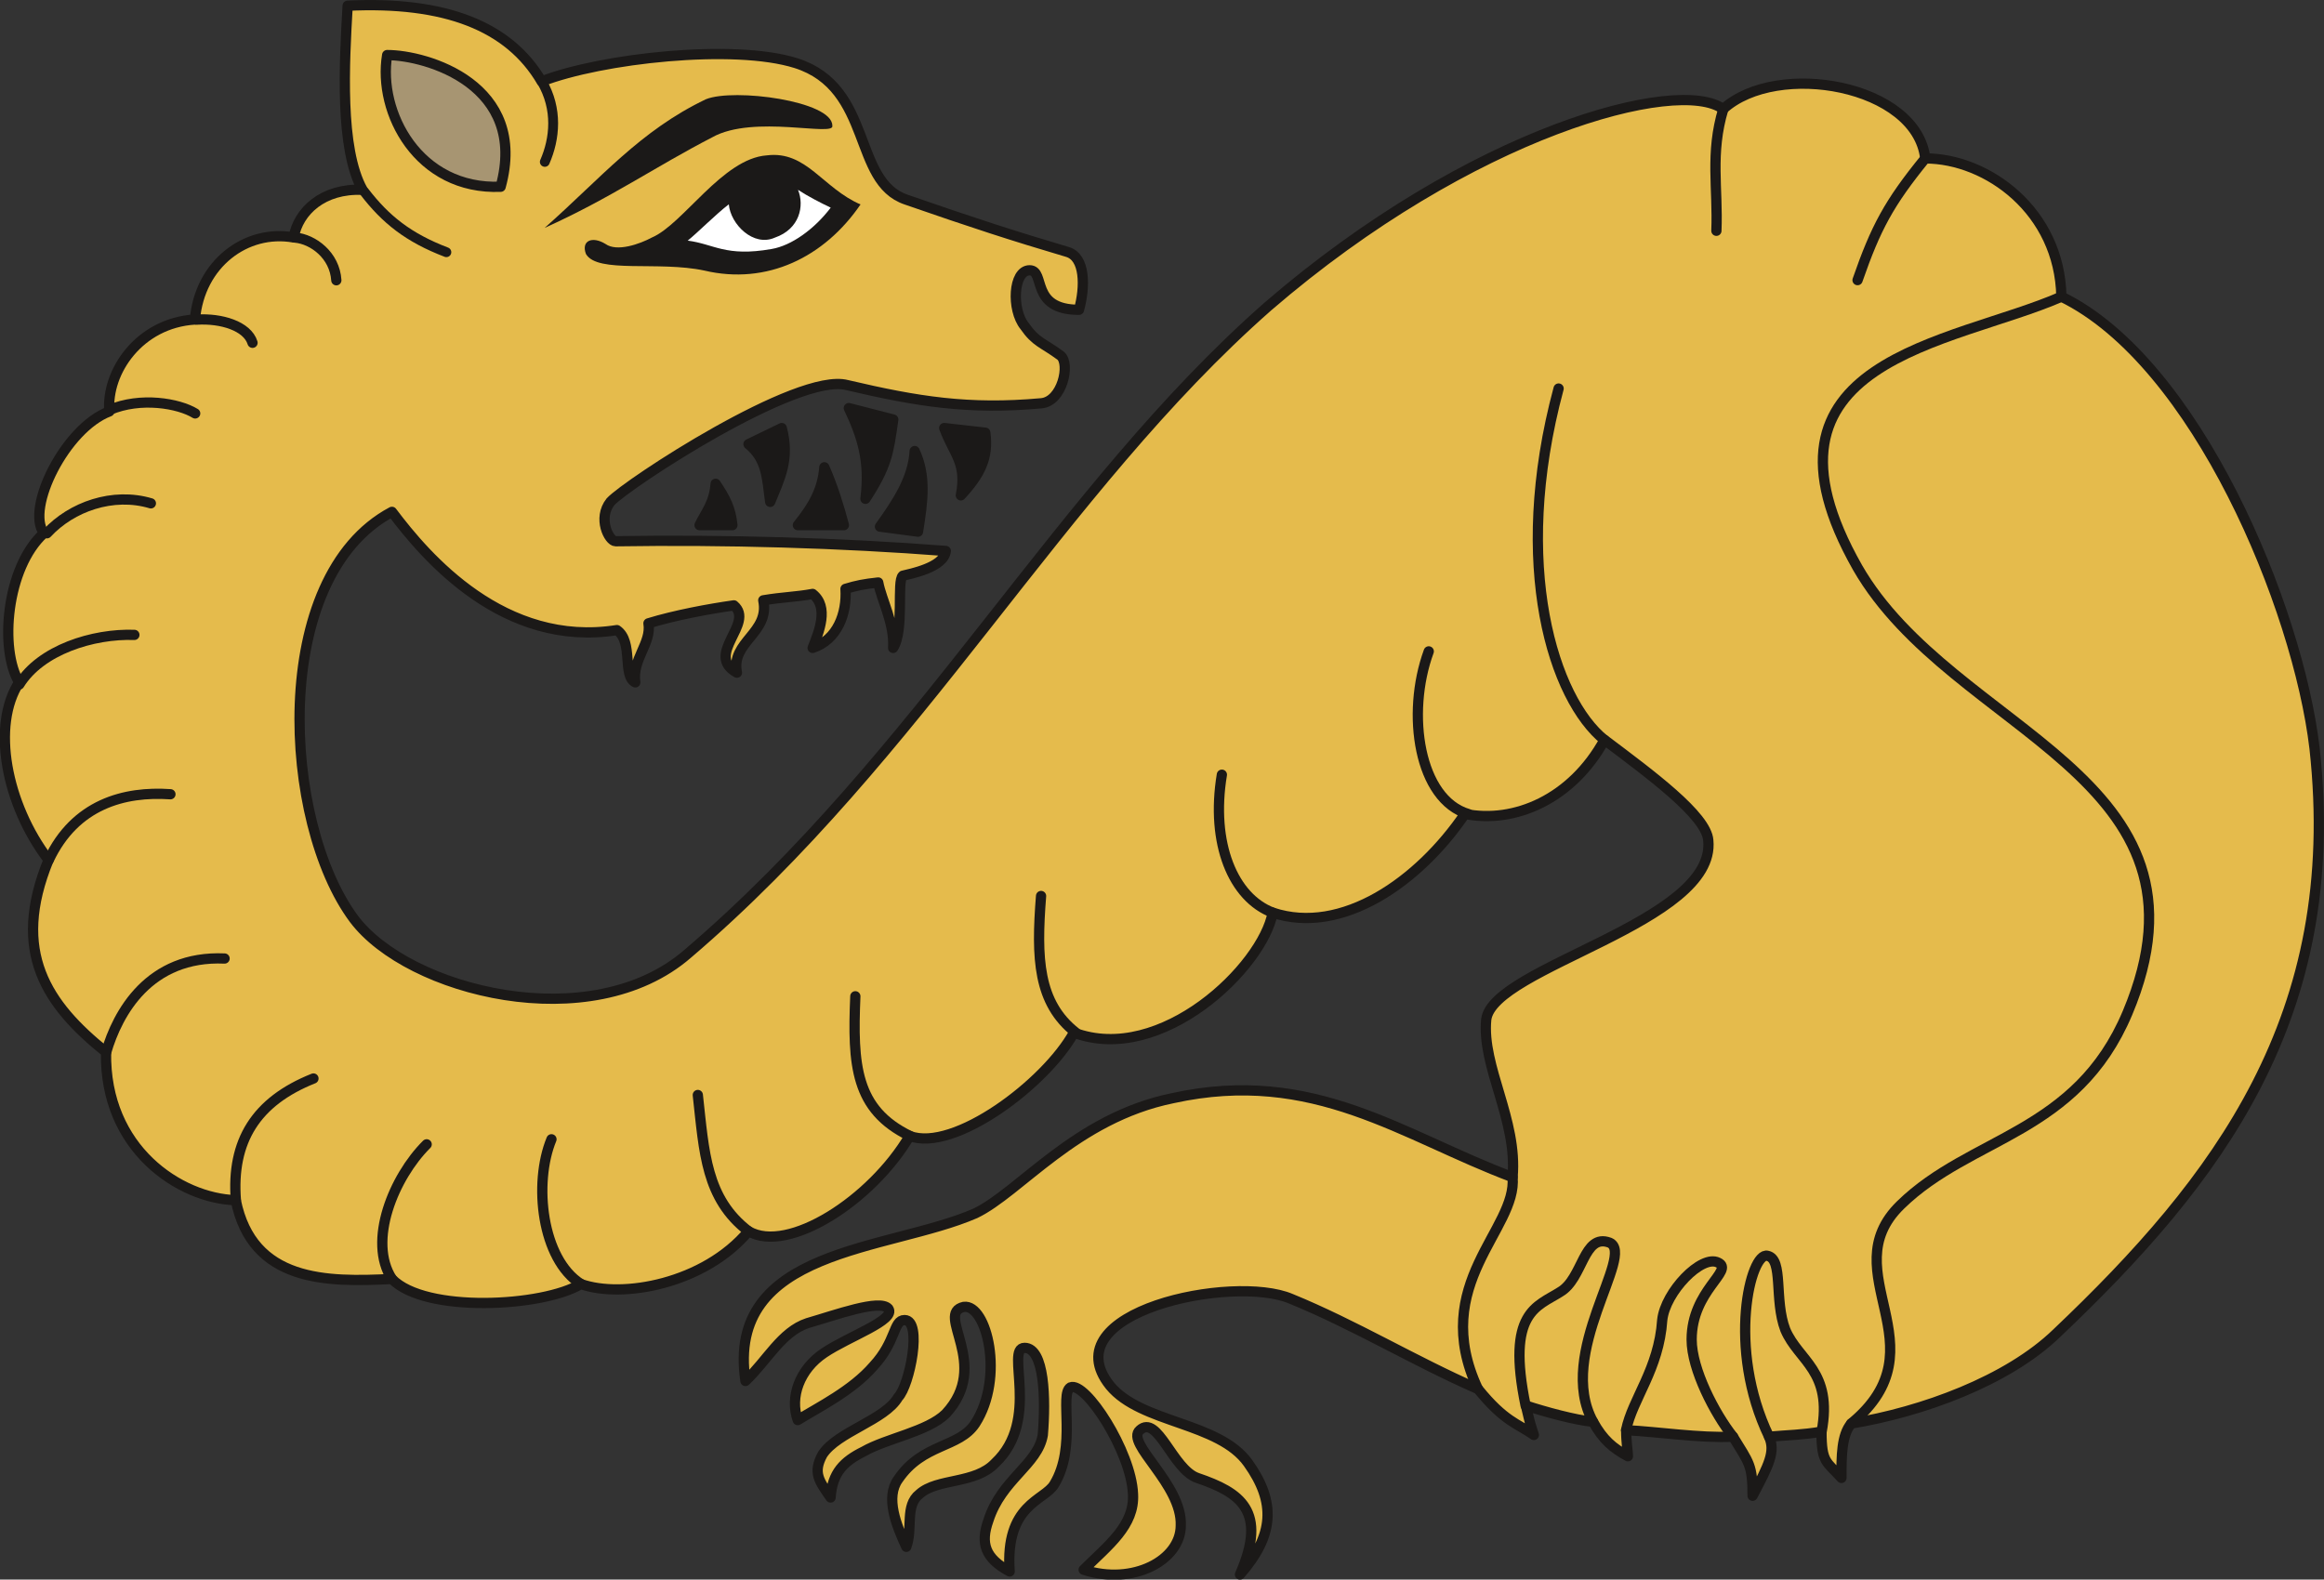 <svg xmlns="http://www.w3.org/2000/svg" xml:space="preserve" width="660.208" height="448.819" fill-rule="evenodd" stroke-linejoin="round" stroke-width="28.222" preserveAspectRatio="xMidYMid" version="1.2" viewBox="0 0 17468 11875"><rect x="0" y="0" width="17468" height="11875" fill="#333333" stroke="none"/><defs class="ClipPathGroup"><clipPath id="a" clipPathUnits="userSpaceOnUse"><path d="M0 0h17468v11875H0z"/></clipPath></defs><g class="SlideGroup"><g class="Slide" clip-path="url(#a)"><g class="Page"><g class="com.sun.star.drawing.ClosedBezierShape"><path fill="none" d="M-2 0h17471v11878H-2z" class="BoundingBox"/><path fill="#E5BB4C" d="M1772 9023c-419-13-988-384-975-1113-445-358-716-752-432-1445C45 6046-66 5453 144 5130c-149-246-99-863 186-1122-138-186 160-790 492-915-25-297 224-665 643-691 36-419 384-680 742-617 35-198 221-371 518-358-173-310-137-952-112-1384 729-35 1212 150 1458 569 445-173 1445-285 1913-137 581 185 421 889 828 1026 495 172 802 272 1211 393 135 39 135 262 87 435-371 0-249-297-371-297-125 0-137 297-38 419 86 124 137 124 271 223 74 61 13 346-147 358-543 49-927-12-1458-137-371-99-1653 742-1778 877-99 124-12 297 38 297 826-13 1692 12 2482 73-13 125-272 173-323 186-48 38 13 409-73 543 12-185-87-358-112-492-109 12-160 22-246 48 12 185-61 383-247 444 48-122 125-307 0-406-124 23-223 23-371 48 51 247-246 310-198 544-246-135 137-371-23-506-185 26-444 74-642 135 25 150-125 272-99 444-99-48-13-307-138-393-850 134-1432-544-1691-889-925 492-826 2335-285 3061 409 544 1781 892 2507 262 1755-1497 2792-3486 4363-4868 1531-1320 3086-1729 3421-1483 406-368 1455-183 1519 371 467 0 1011 396 1023 1039 1014 492 1778 2334 1903 3396 221 2012-729 3249-1938 4397-371 359-1014 592-1544 679-74 86-74 246-74 409-112-125-150-112-150-348-147 25-246 25-394 38 49 111 0 211-124 444 0-233-26-246-147-444-249 12-569-38-803-49 0 97 13 160 13 196-112-61-186-122-262-259-135-13-358-74-505-122 38 160 25 109 60 221-121-86-220-99-419-345-482-211-927-483-1407-679-432-185-1804 97-1360 653 234 285 817 272 1038 582 210 294 198 543-61 838 211-480 0-617-320-726-186-64-299-483-433-359-112 97 321 407 308 717 0 259-359 454-730 332 186-185 384-332 371-569-13-320-358-850-470-802-86 51 51 444-122 729-73 124-371 147-335 655-185-99-221-211-160-383 99-310 371-419 409-643 23-272 13-655-137-655-148 0 124 543-221 866-150 160-435 112-569 233-112 87-48 260-99 397-74-160-160-371-61-508 185-272 457-234 579-419 223-346 86-902-86-877-221 49 210 432-135 803-137 135-445 185-617 284-150 74-237 160-249 346-87-125-135-186-61-323 112-172 470-259 569-431 86-87 185-580 48-580-86 0-61 160-234 346-160 185-409 307-569 406-61-172 13-381 198-505 186-125 544-247 483-333-63-74-396 48-607 109-196 64-307 285-467 435-150-1001 1074-976 1727-1260 335-160 754-717 1484-866 1062-234 1727 284 2555 594 39-432-233-828-198-1186 51-396 1730-729 1669-1346-13-186-432-494-780-756-246 448-678 631-1049 557-345 508-924 915-1445 742-74 407-839 1148-1494 902-211 383-902 902-1235 777-284 483-914 889-1211 716-333 397-950 508-1260 397-282 172-1171 221-1420-38-493 25-1049 25-1174-592Z"/><path fill="none" stroke="#1B1918" stroke-linecap="round" stroke-width="77" d="M1772 9023c-419-13-988-384-975-1113-445-358-716-752-432-1445C45 6046-66 5453 144 5130c-149-246-99-863 186-1122-138-186 160-790 492-915-25-297 224-665 643-691 36-419 384-680 742-617 35-198 221-371 518-358-173-310-137-952-112-1384 729-35 1212 150 1458 569 445-173 1445-285 1913-137 581 185 421 889 828 1026 495 172 802 272 1211 393 135 39 135 262 87 435-371 0-249-297-371-297-125 0-137 297-38 419 86 124 137 124 271 223 74 61 13 346-147 358-543 49-927-12-1458-137-371-99-1653 742-1778 877-99 124-12 297 38 297 826-13 1692 12 2482 73-13 125-272 173-323 186-48 38 13 409-73 543 12-185-87-358-112-492-109 12-160 22-246 48 12 185-61 383-247 444 48-122 125-307 0-406-124 23-223 23-371 48 51 247-246 310-198 544-246-135 137-371-23-506-185 26-444 74-642 135 25 150-125 272-99 444-99-48-13-307-138-393-850 134-1432-544-1691-889-925 492-826 2335-285 3061 409 544 1781 892 2507 262 1755-1497 2792-3486 4363-4868 1531-1320 3086-1729 3421-1483 406-368 1455-183 1519 371 467 0 1011 396 1023 1039 1014 492 1778 2334 1903 3396 221 2012-729 3249-1938 4397-371 359-1014 592-1544 679-74 86-74 246-74 409-112-125-150-112-150-348-147 25-246 25-394 38 49 111 0 211-124 444 0-233-26-246-147-444-249 12-569-38-803-49 0 97 13 160 13 196-112-61-186-122-262-259-135-13-358-74-505-122 38 160 25 109 60 221-121-86-220-99-419-345-482-211-927-483-1407-679-432-185-1804 97-1360 653 234 285 817 272 1038 582 210 294 198 543-61 838 211-480 0-617-320-726-186-64-299-483-433-359-112 97 321 407 308 717 0 259-359 454-730 332 186-185 384-332 371-569-13-320-358-850-470-802-86 51 51 444-122 729-73 124-371 147-335 655-185-99-221-211-160-383 99-310 371-419 409-643 23-272 13-655-137-655-148 0 124 543-221 866-150 160-435 112-569 233-112 87-48 260-99 397-74-160-160-371-61-508 185-272 457-234 579-419 223-346 86-902-86-877-221 49 210 432-135 803-137 135-445 185-617 284-150 74-237 160-249 346-87-125-135-186-61-323 112-172 470-259 569-431 86-87 185-580 48-580-86 0-61 160-234 346-160 185-409 307-569 406-61-172 13-381 198-505 186-125 544-247 483-333-63-74-396 48-607 109-196 64-307 285-467 435-150-1001 1074-976 1727-1260 335-160 754-717 1484-866 1062-234 1727 284 2555 594 39-432-233-828-198-1186 51-396 1730-729 1669-1346-13-186-432-494-780-756-246 448-678 631-1049 557-345 508-924 915-1445 742-74 407-839 1148-1494 902-211 383-902 902-1235 777-284 483-914 889-1211 716-333 397-950 508-1260 397-282 172-1171 221-1420-38-493 25-1049 25-1174-592Z"/></g><g class="com.sun.star.drawing.ClosedBezierShape"><path fill="none" d="M6341 3029h413v761h-413z" class="BoundingBox"/><path fill="#1B1918" d="m6380 3068 334 86c-35 250-48 349-209 596 36-285-25-471-125-682Z"/><path fill="none" stroke="#1B1918" stroke-linecap="round" stroke-width="77" d="m6380 3068 334 86c-35 250-48 349-209 596 36-285-25-471-125-682Z"/></g><g class="com.sun.star.drawing.ClosedBezierShape"><path fill="none" d="M5958 3474h425v514h-425z" class="BoundingBox"/><path fill="#1B1918" d="M6196 3513c-13 172-88 298-199 435h346c-36-137-86-298-147-435Z"/><path fill="none" stroke="#1B1918" stroke-linecap="round" stroke-width="77" d="M6196 3513c-13 172-88 298-199 435h346c-36-137-86-298-147-435Z"/></g><g class="com.sun.star.drawing.ClosedBezierShape"><path fill="none" d="M6575 3352h399v685h-399z" class="BoundingBox"/><path fill="#1B1918" d="M6875 3391c-11 209-136 394-261 568l286 38c38-235 61-420-25-606Z"/><path fill="none" stroke="#1B1918" stroke-linecap="round" stroke-width="77" d="M6875 3391c-11 209-136 394-261 568l286 38c38-235 61-420-25-606Z"/></g><g class="com.sun.star.drawing.ClosedBezierShape"><path fill="none" d="M5587 3179h352v634h-352z" class="BoundingBox"/><path fill="#1B1918" d="m5626 3339 250-121c61 234-12 371-87 555-25-184-25-321-163-434Z"/><path fill="none" stroke="#1B1918" stroke-linecap="round" stroke-width="77" d="m5626 3339 250-121c61 234-12 371-87 555-25-184-25-321-163-434Z"/></g><g class="com.sun.star.drawing.ClosedBezierShape"><path fill="none" d="M5219 3598h326v390h-326z" class="BoundingBox"/><path fill="#1B1918" d="M5379 3637c-12 148-73 211-121 311h247c-13-125-51-199-126-311Z"/><path fill="none" stroke="#1B1918" stroke-linecap="round" stroke-width="77" d="M5379 3637c-12 148-73 211-121 311h247c-13-125-51-199-126-311Z"/></g><g class="com.sun.star.drawing.ClosedBezierShape"><path fill="none" d="M7058 3179h393v585h-393z" class="BoundingBox"/><path fill="#1B1918" d="m7097 3218 309 35c25 185-36 311-184 471 48-246-52-308-125-506Z"/><path fill="none" stroke="#1B1918" stroke-linecap="round" stroke-width="77" d="m7097 3218 309 35c25 185-36 311-184 471 48-246-52-308-125-506Z"/></g><g class="com.sun.star.drawing.ClosedBezierShape"><path fill="none" d="M2861 375h979v1070h-979z" class="BoundingBox"/><path fill="#A79572" d="M3763 1404c211-767-557-990-853-990-72 432 235 1015 853 990Z"/><path fill="none" stroke="#1B1918" stroke-linecap="round" stroke-width="77" d="M3763 1404c211-767-557-990-853-990-72 432 235 1015 853 990Z"/></g><g fill="none" class="com.sun.star.drawing.OpenBezierShape"><path d="M10958 8810h453v1673h-453z" class="BoundingBox"/><path stroke="#1B1918" stroke-linecap="round" stroke-width="77" d="M11369 8849c38 393-631 803-260 1594"/></g><g fill="none" class="com.sun.star.drawing.OpenBezierShape"><path d="M2178 1747h390v400h-390z" class="BoundingBox"/><path stroke="#1B1918" stroke-linecap="round" stroke-width="77" d="M2217 1786c138 12 299 134 311 321"/></g><g fill="none" class="com.sun.star.drawing.OpenBezierShape"><path d="M1439 2362h499v255h-499z" class="BoundingBox"/><path stroke="#1B1918" stroke-linecap="round" stroke-width="77" d="M1478 2403c185-12 381 48 420 174"/></g><g fill="none" class="com.sun.star.drawing.OpenBezierShape"><path d="M1730 8069h666v994h-666z" class="BoundingBox"/><path stroke="#1B1918" stroke-linecap="round" stroke-width="77" d="M1773 9023c-35-445 151-743 583-915"/></g><g fill="none" class="com.sun.star.drawing.OpenBezierShape"><path d="M759 7166h969v785H759z" class="BoundingBox"/><path stroke="#1B1918" stroke-linecap="round" stroke-width="77" d="M798 7911c86-295 322-730 890-705"/></g><g fill="none" class="com.sun.star.drawing.OpenBezierShape"><path d="M327 5929h994v577H327z" class="BoundingBox"/><path stroke="#1B1918" stroke-linecap="round" stroke-width="77" d="M366 6466c198-421 569-519 915-495"/></g><g fill="none" class="com.sun.star.drawing.OpenBezierShape"><path d="M106 4733h944v453H106z" class="BoundingBox"/><path stroke="#1B1918" stroke-linecap="round" stroke-width="77" d="M1010 4773c-311-11-705 113-865 373"/></g><g fill="none" class="com.sun.star.drawing.OpenBezierShape"><path d="M314 3716h860v333H314z" class="BoundingBox"/><path stroke="#1B1918" stroke-linecap="round" stroke-width="77" d="M1134 3784c-285-85-596 25-781 225"/></g><g fill="none" class="com.sun.star.drawing.OpenBezierShape"><path d="M784 2987h723v161H784z" class="BoundingBox"/><path stroke="#1B1918" stroke-linecap="round" stroke-width="77" d="M1467 3108c-124-76-410-126-644-26"/></g><g fill="none" class="com.sun.star.drawing.OpenBezierShape"><path d="M2835 8564h412v1091h-412z" class="BoundingBox"/><path stroke="#1B1918" stroke-linecap="round" stroke-width="77" d="M3207 8603c-247 246-446 727-261 1012"/></g><g fill="none" class="com.sun.star.drawing.OpenBezierShape"><path d="M4037 8526h370v1167h-370z" class="BoundingBox"/><path stroke="#1B1918" stroke-linecap="round" stroke-width="77" d="M4145 8565c-137 332-73 902 222 1088"/></g><g fill="none" class="com.sun.star.drawing.OpenBezierShape"><path d="M5206 8193h461v1104h-461z" class="BoundingBox"/><path stroke="#1B1918" stroke-linecap="round" stroke-width="77" d="M5245 8232c48 432 60 779 382 1025"/></g><g fill="none" class="com.sun.star.drawing.OpenBezierShape"><path d="M6384 7451h495v1129h-495z" class="BoundingBox"/><path stroke="#1B1918" stroke-linecap="round" stroke-width="77" d="M6429 7490c-22 518 0 851 410 1050"/></g><g fill="none" class="com.sun.star.drawing.OpenBezierShape"><path d="M7771 6697h355v1106h-355z" class="BoundingBox"/><path stroke="#1B1918" stroke-linecap="round" stroke-width="77" d="M7825 6736c-37 469-24 803 261 1027"/></g><g fill="none" class="com.sun.star.drawing.OpenBezierShape"><path d="M9123 5785h483v1116h-483z" class="BoundingBox"/><path stroke="#1B1918" stroke-linecap="round" stroke-width="77" d="M9184 5824c-86 519 86 925 382 1037"/></g><g fill="none" class="com.sun.star.drawing.OpenBezierShape"><path d="M10618 4858h459v1302h-459z" class="BoundingBox"/><path stroke="#1B1918" stroke-linecap="round" stroke-width="77" d="M10739 4897c-172 470-74 1114 298 1223"/></g><g fill="none" class="com.sun.star.drawing.OpenBezierShape"><path d="M11520 2882h581v2722h-581z" class="BoundingBox"/><path stroke="#1B1918" stroke-linecap="round" stroke-width="77" d="M11715 2921c-359 1334-37 2336 346 2643"/></g><g fill="none" class="com.sun.star.drawing.OpenBezierShape"><path d="M12855 781h138v994h-138z" class="BoundingBox"/><path stroke="#1B1918" stroke-linecap="round" stroke-width="77" d="M12953 820c-101 335-39 595-52 915"/></g><g fill="none" class="com.sun.star.drawing.OpenBezierShape"><path d="M13923 1152h588v994h-588z" class="BoundingBox"/><path stroke="#1B1918" stroke-linecap="round" stroke-width="77" d="M14471 1191c-273 335-372 521-509 915"/></g><g fill="none" class="com.sun.star.drawing.OpenBezierShape"><path d="M13663 2191h2531v8551h-2531z" class="BoundingBox"/><path stroke="#1B1918" stroke-linecap="round" stroke-width="77" d="M15495 2230c-816 358-2422 469-1533 2037 717 1248 2781 1558 2029 3348-384 912-1175 925-1706 1444-521 508 333 1064-371 1643"/></g><g fill="none" class="com.sun.star.drawing.OpenBezierShape"><path d="M13078 9401h671v1440h-671z" class="BoundingBox"/><path stroke="#1B1918" stroke-linecap="round" stroke-width="77" d="M13297 10801c-322-668-138-1395-12-1360 122 25 48 332 134 556 99 235 359 308 273 766"/></g><g fill="none" class="com.sun.star.drawing.OpenBezierShape"><path d="M12183 9444h883v1397h-883z" class="BoundingBox"/><path stroke="#1B1918" stroke-linecap="round" stroke-width="77" d="M12222 10752c48-236 247-457 272-829 23-210 295-494 420-431 125 60-199 208-199 579 0 224 174 557 311 730"/></g><g fill="none" class="com.sun.star.drawing.OpenBezierShape"><path d="M11382 9293h797v1436h-797z" class="BoundingBox"/><path stroke="#1B1918" stroke-linecap="round" stroke-width="77" d="M11974 10689c-283-518 322-1261 124-1347-198-73-198 271-372 371-173 111-405 147-259 854"/></g><g class="com.sun.star.drawing.ClosedBezierShape"><path fill="none" d="M4094 715h2164v999H4094z" class="BoundingBox"/><path fill="#1B1918" d="M6256 944c0-185-739-283-950-198-496 237-791 595-1212 967 495-223 828-458 1260-681 310-174 927 0 902-88Z"/></g><g class="com.sun.star.drawing.ClosedBezierShape"><path fill="none" d="M4394 1165h2075v900H4394z" class="BoundingBox"/><path fill="#1B1918" d="M5764 1168c298-37 420 247 704 369-272 398-704 608-1174 497-346-74-804 25-890-125-37-100 48-136 147-75 86 62 259 0 348-48 235-99 532-595 865-618Z"/></g><g class="com.sun.star.drawing.ClosedBezierShape"><path fill="none" d="M5169 1427h1076v466H5169z" class="BoundingBox"/><path fill="#FFF" d="M5998 1427c73 48 172 99 246 134-122 161-295 286-445 311-346 61-432-38-630-63 76-61 210-197 309-273 13 151 186 323 347 250 185-64 223-238 173-359Z"/></g><g fill="none" class="com.sun.star.drawing.OpenBezierShape"><path d="M2701 575h1495v1359H2701z" class="BoundingBox"/><path stroke="#1B1918" stroke-linecap="round" stroke-width="74" d="M2738 1441c160 209 332 346 617 455m717-1284c122 208 99 432 23 605"/></g></g></g></g></svg>
